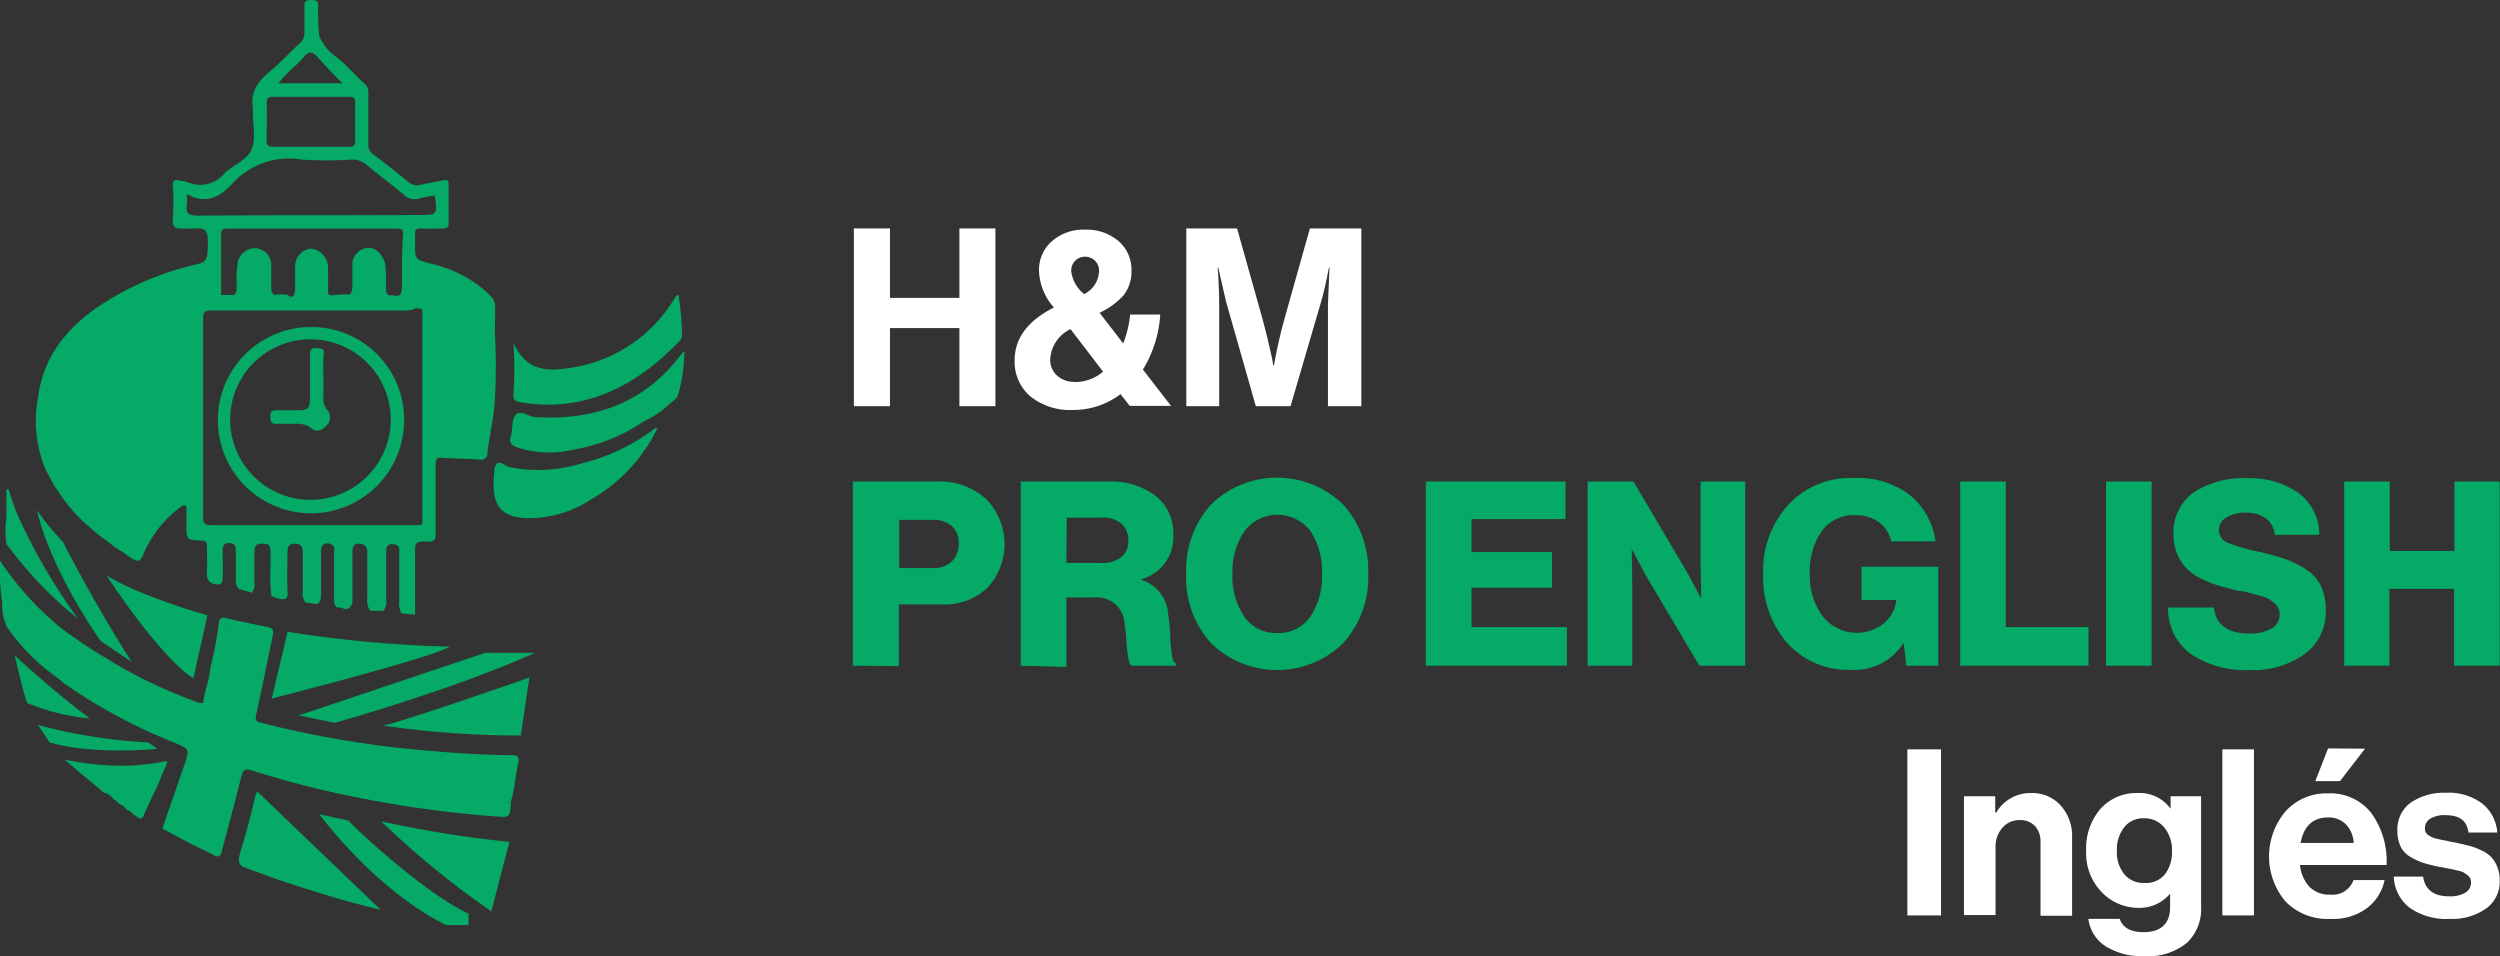 <svg xmlns="http://www.w3.org/2000/svg" viewBox="0 0 288.04 110.16"><rect x="0" y="0" width="288.04" height="110.16" fill="#333333" stroke="none"/><defs><style>.cls-1{fill:#04aa66;}.cls-2{fill:#fff;}</style></defs><g id="Capa_2" data-name="Capa 2"><g id="Capa_1-2" data-name="Capa 1"><path class="cls-1" d="M98.26,76.7V55.48h9.56a8,8,0,0,1,5.78,2,7.41,7.41,0,0,1,.17,10.24,7.16,7.16,0,0,1-5.21,1.92h-5v7.1Zm5.35-11.25h3.88a3,3,0,0,0,2.18-.77,2.72,2.72,0,0,0,.79-2.05,2.56,2.56,0,0,0-.79-2,3.06,3.06,0,0,0-2.18-.73h-3.88Z"/><path class="cls-1" d="M117.61,76.7V55.48h10.15a8.45,8.45,0,0,1,5.34,1.62,5.4,5.4,0,0,1,2.08,4.49,5,5,0,0,1-3.68,5.14v.09a4.36,4.36,0,0,1,3.08,3.88,21.68,21.68,0,0,1,.26,2.57,20.43,20.43,0,0,0,.19,2.28c.08.51.23.8.44.88v.27h-5.1c-.16-.1-.28-.39-.37-.86a18.73,18.73,0,0,1-.22-2c-.06-.87-.13-1.55-.21-2a3.18,3.18,0,0,0-3.53-3h-3.18v8Zm5.25-11.84h4a3.53,3.53,0,0,0,2.34-.68,2.35,2.35,0,0,0,.8-1.9,2.51,2.51,0,0,0-.77-1.92,3.17,3.17,0,0,0-2.25-.72h-4.07Z"/><path class="cls-1" d="M154.76,74.09a10.89,10.89,0,0,1-15.24,0,11.3,11.3,0,0,1-2.86-8,11.29,11.29,0,0,1,2.86-7.95,10.89,10.89,0,0,1,15.24,0,11.26,11.26,0,0,1,2.88,7.95A11.27,11.27,0,0,1,154.76,74.09Zm-7.6-1.16A4.39,4.39,0,0,0,151,71a8.36,8.36,0,0,0,1.32-4.91A8.44,8.44,0,0,0,151,61.21a4.78,4.78,0,0,0-7.63,0A8.3,8.3,0,0,0,142,66.13a8.27,8.27,0,0,0,1.35,4.9A4.39,4.39,0,0,0,147.16,72.93Z"/><path class="cls-1" d="M164.28,76.7V55.48h16.09v4.33H169.54v3.8h9.28v4.1h-9.28v4.54h11V76.7Z"/><path class="cls-1" d="M182.92,76.7V55.48h5.28l6.29,10.65,1.45,2.7H196c0-1.7-.06-2.8-.06-3.29V55.48h5.14V76.7H195.8l-6.24-10.51-1.51-2.85H188q.06,2.73.06,3.48V76.7Z"/><path class="cls-1" d="M213.24,77.17a9.36,9.36,0,0,1-7.24-3,11.42,11.42,0,0,1-2.85-8,11.2,11.2,0,0,1,3.15-8.28,9.74,9.74,0,0,1,7.27-2.81A9.9,9.9,0,0,1,220,57a8.27,8.27,0,0,1,3,5.38h-5.1a3.75,3.75,0,0,0-1.38-2.18,4.34,4.34,0,0,0-2.74-.84,4.51,4.51,0,0,0-3.91,1.87,8.16,8.16,0,0,0-1.35,4.89A7.79,7.79,0,0,0,210,71a5,5,0,0,0,7.07.8,4.06,4.06,0,0,0,1.41-2.61v-.06h-4V65.3h8.84V76.7h-3.68l-.3-2.56h-.06A6.66,6.66,0,0,1,213.24,77.17Z"/><path class="cls-1" d="M225.85,76.7V55.48h5.25V72.25h9.53V76.7Z"/><path class="cls-1" d="M242.65,76.7V55.48h5.25V76.7Z"/><path class="cls-1" d="M259.26,77.2a11.39,11.39,0,0,1-6.84-1.85A6.43,6.43,0,0,1,249.8,70h5.28q.33,3,4.15,3a5,5,0,0,0,2.42-.55,1.81,1.81,0,0,0,1-1.68,1.61,1.61,0,0,0-.62-1.29,3.72,3.72,0,0,0-1.26-.73c-.42-.13-1.23-.35-2.42-.65l-.12,0-.09,0-.11,0c-.91-.22-1.66-.41-2.24-.58a12.29,12.29,0,0,1-2-.77A6.44,6.44,0,0,1,252,65.57a5.3,5.3,0,0,1-1.11-1.65,5.49,5.49,0,0,1-.46-2.3,5.59,5.59,0,0,1,2.33-4.89,10.38,10.38,0,0,1,6.1-1.63,9.87,9.87,0,0,1,5.92,1.66,6,6,0,0,1,2.44,4.86h-5.13a2.61,2.61,0,0,0-1-1.88,3.81,3.81,0,0,0-2.37-.67,4,4,0,0,0-2.21.55,1.66,1.66,0,0,0-.85,1.44,1.54,1.54,0,0,0,1,1.47,21.63,21.63,0,0,0,3.8,1.08,28.09,28.09,0,0,1,2.88.82,11.68,11.68,0,0,1,2.3,1.14,4.72,4.72,0,0,1,1.75,1.91,6.37,6.37,0,0,1,.58,2.81,6,6,0,0,1-2.45,5.07A10.1,10.1,0,0,1,259.26,77.2Z"/><path class="cls-1" d="M270.09,76.7V55.48h5.25v8h7.45v-8H288V76.7h-5.25V67.85h-7.45V76.7Z"/><path class="cls-2" d="M98.38,46.8V26.32h4.16v8h8v-8h4.15V46.8h-4.15v-9h-8v9Z"/><path class="cls-2" d="M123.68,47.23a7.29,7.29,0,0,1-5-1.59,5.25,5.25,0,0,1-1.78-4.11c0-2.54,1.51-4.58,4.53-6.1a6.66,6.66,0,0,1-1.72-4.24,4.37,4.37,0,0,1,1.47-3.38A5.46,5.46,0,0,1,125,26.46a5.66,5.66,0,0,1,3.85,1.3,4.3,4.3,0,0,1,1.51,3.4,4.38,4.38,0,0,1-.92,2.88,8.81,8.81,0,0,1-2.75,2l2.72,3.53a12.27,12.27,0,0,0,.8-3.33h3.47a13.78,13.78,0,0,1-2,6.34l3.24,4.18h-4.76l-1.06-1.35A8.89,8.89,0,0,1,123.68,47.23Zm.14-3.21a5,5,0,0,0,3.27-1.2l-3.75-4.9A4.1,4.1,0,0,0,121,41.41a2.42,2.42,0,0,0,.81,1.88A2.92,2.92,0,0,0,123.82,44Zm-.4-12.78a4,4,0,0,0,1.49,2.64,3.05,3.05,0,0,0,1.72-2.67,1.59,1.59,0,0,0-.47-1.17,1.63,1.63,0,0,0-2.28,0A1.64,1.64,0,0,0,123.42,31.24Z"/><path class="cls-2" d="M136.68,46.8V26.32h5.85l2.89,10.28c.21.76.43,1.61.65,2.53s.38,1.66.5,2.2l.14.8h.06q.54-3,1.26-5.53l2.89-10.28h5.93V46.8H153V35.05l.18-4.24h-.06c-.31,1.61-.6,2.91-.89,3.9L148.69,46.8h-4l-3.44-12.09-.89-3.9h-.06c.12,1.72.17,3.14.17,4.24V46.8Z"/><path class="cls-2" d="M219.76,105.47V86.34h3.88v19.13Z"/><path class="cls-2" d="M229.88,91.74v1.88H230A4.54,4.54,0,0,1,234,91.37a4.42,4.42,0,0,1,3.42,1.43,5.25,5.25,0,0,1,1.32,3.71v9h-3.64V97a2.62,2.62,0,0,0-.63-1.82,2.27,2.27,0,0,0-1.76-.69,2.55,2.55,0,0,0-2,.88,3.27,3.27,0,0,0-.79,2.27v7.79h-3.64V91.74Z"/><path class="cls-2" d="M247.06,110.16a7.84,7.84,0,0,1-4.45-1.13,4.4,4.4,0,0,1-2-3.16h3.61q.54,1.53,2.76,1.53c2,0,3.05-1,3.05-2.86V103H250a4.58,4.58,0,0,1-3.59,1.6,5.86,5.86,0,0,1-4.24-1.79,6.43,6.43,0,0,1-1.81-4.76A7,7,0,0,1,242,93.2a5.54,5.54,0,0,1,4.29-1.83,4.38,4.38,0,0,1,3.8,1.82h0V91.74h3.51v12.69A5.38,5.38,0,0,1,252,108.6,7,7,0,0,1,247.06,110.16Zm-.05-8.43a2.85,2.85,0,0,0,2.43-1,4.22,4.22,0,0,0,.81-2.67,4.11,4.11,0,0,0-.85-2.67A2.93,2.93,0,0,0,247,94.28a2.74,2.74,0,0,0-2.23,1A4.11,4.11,0,0,0,243.9,98a4,4,0,0,0,.85,2.72A2.83,2.83,0,0,0,247,101.73Z"/><path class="cls-2" d="M256.05,105.47V86.34h3.64v19.13Z"/><path class="cls-2" d="M268.55,105.87a6.79,6.79,0,0,1-5.22-2,8.05,8.05,0,0,1,0-10.39,6.32,6.32,0,0,1,4.87-2.07,6,6,0,0,1,5,2.25,9.44,9.44,0,0,1,1.77,6H265a4.26,4.26,0,0,0,1.1,2.53,3.25,3.25,0,0,0,2.41.89,2.56,2.56,0,0,0,2.65-1.68h3.58a5.41,5.41,0,0,1-2,3.21A6.53,6.53,0,0,1,268.55,105.87Zm-.29-11.69q-2.65,0-3.19,2.94h6.11a3.24,3.24,0,0,0-.89-2.13A2.73,2.73,0,0,0,268.26,94.18Zm4.23-7.92L269.6,90h-2.84l1.47-3.77Z"/><path class="cls-2" d="M282.23,105.87a7.35,7.35,0,0,1-4.61-1.29A4.76,4.76,0,0,1,275.8,101h3.38c.23,1.52,1.23,2.27,3,2.27a3.42,3.42,0,0,0,1.86-.42,1.32,1.32,0,0,0,.66-1.15,1.3,1.3,0,0,0-.09-.49,1,1,0,0,0-.32-.38l-.41-.29a2.19,2.19,0,0,0-.6-.21l-.65-.16-.78-.15-.76-.14a16,16,0,0,1-1.84-.45,7.59,7.59,0,0,1-1.48-.67,2.82,2.82,0,0,1-1.17-1.2,4.12,4.12,0,0,1-.38-1.83,3.78,3.78,0,0,1,1.56-3.27,6.76,6.76,0,0,1,4-1.12A6.4,6.4,0,0,1,286,92.59a4.71,4.71,0,0,1,1.73,3.33H284.4c-.15-1.34-1-2-2.65-2a3.16,3.16,0,0,0-1.73.4,1.27,1.27,0,0,0-.63,1.13,1.08,1.08,0,0,0,.09.44.91.91,0,0,0,.33.35,4.77,4.77,0,0,0,.44.24,3.59,3.59,0,0,0,.61.18l.7.16c.2,0,.46.1.8.16l.8.15c.58.13,1,.24,1.41.34a7.72,7.72,0,0,1,1.27.48,3.89,3.89,0,0,1,1.14.75,3.38,3.38,0,0,1,.72,1.12,4,4,0,0,1,.31,1.65,3.81,3.81,0,0,1-1.59,3.22A6.8,6.8,0,0,1,282.23,105.87Z"/><g id="Capa_2-2" data-name="Capa 2"><g id="Capa_1-2-2" data-name="Capa 1-2"><path class="cls-1" d="M2.54,60.45A67.36,67.36,0,0,0,9,71.3a45.09,45.09,0,0,1-7.84-8.08l-.42-.51a10.53,10.53,0,0,1,0-3.07V56.38H1A25.65,25.65,0,0,0,2.54,60.45Z"/><path class="cls-1" d="M43.91,104.84c-2-.5-4-1-6.27-1.7-2.79-.86-5.52-1.71-8.23-2.75h0a3.19,3.19,0,0,1-.5-.18l-.49-.18c-1-.27-1-.86-.77-1.71.64-2.14,1-3.42,1.55-5.67a6.72,6.72,0,0,1,.43-1.47h0l14.06,13.48.19.18h0Z"/><path class="cls-1" d="M19.12,88.22c-.32.69-.7,1.71-1,2.38-.54,1.11-1.09,2.23-1.59,3.41-.18.37-.35.34-.65.16a7.47,7.47,0,0,1-1-.78c-.26,0-.39-.24-.56-.42a1,1,0,0,0-.3-.21l-.6-.44h0a1.06,1.06,0,0,0-.29-.22h0L13,92a1.5,1.5,0,0,0-.86-.64l-.14,0-.21-.18C10.28,89.86,9.1,89,7.48,87.52a32.34,32.34,0,0,0,5.46.68,25,25,0,0,0,5.54-.38C19.33,87.62,19.34,87.61,19.12,88.22Z"/><path class="cls-1" d="M12.92,91.88l.2.15L13,92Z"/><path class="cls-1" d="M14,92.71l-.23-.07c-.14-.11-.25-.25-.37-.36Z"/><path class="cls-1" d="M58.83,92.36a.3.3,0,0,1-.4,0h.4Z"/><path class="cls-1" d="M58.83,92.36a.3.3,0,0,1-.4,0h.4Z"/><path class="cls-1" d="M58.93,87c-3.49,0-7-.27-10.44-.58a115.8,115.8,0,0,1-18.31-3.12c-.57-.13-.86-.3-.66-1,.68-3,1.25-6,1.9-9,.15-.69,0-1-.72-1.09-1.56-.3-3.13-.63-4.68-1-.5-.11-.72,0-.8.53a42.51,42.51,0,0,1-1,5.26c-.08,1.31-.64,2.56-.79,3.83a.2.2,0,0,0,0,.15,1.85,1.85,0,0,1-.47,0,55.46,55.46,0,0,1-10.71-5.13,56.52,56.52,0,0,1-5.28-3.54A35.43,35.43,0,0,1,0,64.6a26.14,26.14,0,0,0,.25,4.84,6.12,6.12,0,0,0,.54,2.78,23.44,23.44,0,0,0,6,6c.19.17.38.35.57.5A62,62,0,0,0,20,85.53c1.87.78,1.87.77,1.2,2.72l-2.5,7.22,3.35,1.78c.85.42,1.7.8,2.56,1.26.59.32.8.16.95-.45.75-2.87,1.54-5.73,2.25-8.61.2-.79.45-.93,1.22-.68a109.85,109.85,0,0,0,12,3.08,128.8,128.8,0,0,0,16.12,2.22c1.57.11,1.6.14,1.71-1.48a.6.6,0,0,0,0-.19.3.3,0,0,1-.4,0h.39c.46-1.47.53-3,.86-4.5C59.86,87.14,59.62,87,58.93,87ZM26.08,72.27a.29.29,0,0,1,.26-.16A.87.87,0,0,0,26.08,72.27Z"/><path class="cls-1" d="M35.92,37.68A10.73,10.73,0,1,0,46.56,48.5a1.47,1.47,0,0,0,0-.21A10.65,10.65,0,0,0,35.92,37.68Zm-.21,19.91a9.25,9.25,0,1,1,.12,0Z"/><path class="cls-1" d="M37.26,43.57v2.12a2,2,0,0,0,.47,1.57A1.26,1.26,0,0,1,37.64,49c-.46.54-1.16.85-1.71.39-.86-.73-1.84-.54-2.8-.57H32.07c-.6.05-.93,0-.93-.8s.41-.77,1-.75H34.4c1.07,0,1.31-.25,1.31-1.28V40.83c0-.64.24-.73.78-.71s.86,0,.81.69C37.21,41.79,37.26,42.71,37.26,43.57Z"/><path class="cls-1" d="M8,87.76s1.86,1.71,4.09,3.48l.86.64"/><path class="cls-1" d="M13.44,92.26a2.21,2.21,0,0,1-.29-.22"/><path class="cls-1" d="M14,92.71l.3.22c.61.43,1.21.85,1.78,1.19"/><path class="cls-1" d="M18.14,86.28s-7.48.74-12.43-.75l-1.33-2a60,60,0,0,0,12.69,2Z"/><path class="cls-1" d="M36.77,93.8s3.74.85,3.41.75,8.55,8.34,13.8,10.71v1.32H51.42S44.33,103.55,36.77,93.8Z"/><path class="cls-1" d="M56.61,105l2.08-8a129.68,129.68,0,0,1-14.77-2.37A99.34,99.34,0,0,0,56.61,105Z"/><path class="cls-1" d="M61,78.06s-15.38,5.39-16.9,5.53A109.42,109.42,0,0,0,60,84.74Z"/><path class="cls-1" d="M61.64,75.22H55.88L34.41,82.43l4.14.85S52.09,79.52,61.64,75.22Z"/><path class="cls-1" d="M51.81,74.5a140.67,140.67,0,0,1-18.67-1.71l-1.83,7.69S50.3,75.65,51.81,74.5Z"/><path class="cls-1" d="M22.28,78.15,23.9,70.9S16,68.68,12.27,66.29C12.24,66.28,18.42,75.75,22.28,78.15Z"/><path class="cls-1" d="M15.18,76.27s-3.42-2.3-3.56-2.41S5.88,65.78,4.25,58.77a29.79,29.79,0,0,0,3,3.66S10.75,69.37,15.18,76.27Z"/><path class="cls-1" d="M1.69,75.5s1,4.37,1.44,5.5a25.06,25.06,0,0,0,7.22,1.78A111.51,111.51,0,0,1,1.69,75.5Z"/><path class="cls-1" d="M38.06,34v0h0Z"/><path class="cls-1" d="M33.07,34.08h0Z"/><path class="cls-1" d="M26.84,34.06a.06.06,0,0,1,0-.06h0Z"/><path class="cls-1" d="M25.31,34h0l.05,0h0Z"/><polygon class="cls-1" points="31.34 33.97 31.34 33.97 31.35 33.97 31.34 33.97 31.34 33.97"/><path class="cls-1" d="M19.4,58.64h0Z"/><path class="cls-1" d="M47.17,35h.1l-.12-.09S47.16,35,47.17,35Z"/><path class="cls-1" d="M43.7,35l-.08.06h.08Z"/><path class="cls-1" d="M57.05,39.06c-.06-1,0-1.8,0-2.89s.08-1.57-.71-2.23a5,5,0,0,0-.52-.5,1.6,1.6,0,0,0-.4-.33,14.6,14.6,0,0,0-5.67-2.71c-1.89-.5-1.93-.42-1.93-2.32a7.85,7.85,0,0,0,0-1c-.06-.55.09-.8.73-.76.85.06,1.7,0,2.5,0,.52,0,.65-.17.64-.66V21.27c0-.51-.19-.6-.62-.5-.86.18-1.71.32-2.57.51A1.51,1.51,0,0,1,47.09,21c-1.31-1.09-2.69-2.17-4.11-3.24a1.23,1.23,0,0,1-.54-1.12V10.73A1.33,1.33,0,0,0,42,9.64c-1.11-1-2.1-2.19-3.29-3.1a5.58,5.58,0,0,1-1.93-2.42,29.17,29.17,0,0,1-.12-3.5h0c0-.49-.26-.62-.79-.62s-.85.08-.79.73c0,1,0,2,0,3A1.54,1.54,0,0,1,34.52,5c-1.18,1.09-2.26,2.28-3.5,3.3s-2.19,2.27-1.88,4.06c0,.23,0,.45,0,.67,0,1.44.37,3.07-.19,4.27S26.85,19,25.84,20a3.6,3.6,0,0,1-4.2,1,5.08,5.08,0,0,0-.94-.2c-.55-.13-.86,0-.78.64a29.33,29.33,0,0,1,0,3.75c-.06.85.14,1.14.85,1.14H22.6a1.57,1.57,0,0,1,1,.18,1.2,1.2,0,0,1,.31.76,9.41,9.41,0,0,1,0,1.76c-.08,1-.33,1.18-1.15,1.4a33.83,33.83,0,0,0-12.07,5.34c-3.41,2.52-5.75,5.7-6.3,10h0a14.28,14.28,0,0,0,.55,7.5c.14.39.24.62.36.94.33.59.64,1.22,1,1.82.11.17.21.28.3.43l.44.66a18.16,18.16,0,0,0,3.34,3.66c.38.31.67.6,1,.86s.79.58,1.28.94a7.07,7.07,0,0,0,.93.7,9.31,9.31,0,0,1,1.11.74l.54.34c.66.43,1,.31,1.27-.49a13.15,13.15,0,0,1,4.35-5.49.53.53,0,0,1,.52-.12c.09,0,.1.27.1.41v1.83c0,1.71,0,1.71,1.71,1.78.52,0,.66.19.65.67,0,1,.06,1.93,0,2.87s.23,1.43,1.16,1.52c.73.06.63-.52.65-.91.07-1,0-2,0-3,0-.51.15-.86.75-.86s.77.34.77.86v3.15a1.6,1.6,0,0,0,.32,1.25L29,68.3a1.44,1.44,0,0,0,.31-1.16V63.79c0-.61,0-1.16.86-1.15s1,.17,1,1.1v1.71a16.53,16.53,0,0,0,.11,3.22,3.22,3.22,0,0,0,1.49.37c.48-.19.36-.61.35-1-.06-1.47,0-2.93,0-4.4,0-.55.1-1,.85-1s.91.42.91,1v4.49a1.92,1.92,0,0,0,.29,1.28l1.33.19c.52-.27.48-.78.49-1.26v-4.8c0-.79.45-1.11,1.08-.86s.41.61.42,1v5c0,.47-.08,1,.36,1.34.46-.23.94.46,1.4,0s.36-.86.36-1.32V63.57c0-.61.21-1,.85-.93s.86.46.86,1V69a1.77,1.77,0,0,0,.37,1.38h1.5a1.89,1.89,0,0,0,.3-1.37V63.58c0-.77.35-1,1-.85s.5.59.51,1v5.56a2,2,0,0,0,.29,1.38l1.53.14V64c0-1.61,0-1.61,1.57-1.61.73,0,.81-.26.8-.85v-8c0-.61.13-.86.79-.8,1.42.1,2.87.11,4.27.21a.76.76,0,0,0,.91-.56.82.82,0,0,0,0-.27c.22-1.76.62-3.48.8-5.27A65.16,65.16,0,0,0,57.05,39.06ZM4.41,45.81l0,.07Zm15,12.83ZM34.07,7.53A11.91,11.91,0,0,0,35,6.59c.56-.73,1-.69,1.61,0,.85,1,1.86,2,2.84,3H32.08A16.23,16.23,0,0,1,34.07,7.53Zm-2.48,3.63h8.59c.5,0,.75.05.74.65v4.41c0,.57-.19.7-.72.69H31.47c-.6,0-.76-.19-.75-.77,0-1.4.06-2.81,0-4.22C30.73,11.23,31,11.11,31.59,11.16Zm-8.9,13.67c-1,0-1.31-.27-1.16-1.21a8.83,8.83,0,0,0,0-1.26c2.23,1.27,3.86.29,5.25-1.21a8.79,8.79,0,0,1,7.93-2.77,44.07,44.07,0,0,0,5.86,0,2.45,2.45,0,0,1,1.65.6c1.4,1.16,2.87,2.26,4.27,3.42a1.76,1.76,0,0,0,1.82.47,11.9,11.9,0,0,1,1.78-.34c.31,2.24.31,2.24-1.83,2.24-8.56.06-17.08,0-25.61.08ZM47.27,35h-.1v-.09l.12.09Zm-1-1.71c0,1.22-.91.63-1.46.75-.41-.28-.33-.72-.34-1.11a17,17,0,0,0-.1-2.57c-.51-1.62-1.71-2.23-2.92-1.48a1.94,1.94,0,0,0-.85,1.71v2.29c0,.36,0,.77-.31,1.05a13.5,13.5,0,0,0-2.11.1.14.14,0,0,0-.09,0v0h0c-.44-.13-.29-.51-.29-.8v-2.3a2.23,2.23,0,0,0-2-2.29A2.05,2.05,0,0,0,34,30.83v2.32a1.87,1.87,0,0,1-.18.93.45.45,0,0,1-.29.12l-.3-.11h0V34a4,4,0,0,0-1.62,0s0-.07-.06-.07h0c-.38-.31-.29-.76-.3-1.16V30.42a1.91,1.91,0,0,0-1.71-1.81,2,2,0,0,0-2.13,1.55,11.64,11.64,0,0,0-.14,2.57c0,.43.09.9-.29,1.26v0H25.46l-.05,0h.07V27c0-.51.15-.66.66-.66H45.85c.44,0,.61.12.6.59C46.29,29.05,46.3,31.17,46.31,33.32ZM43.75,35Zm4.91,1.89v23.5a.83.83,0,0,1-.4.11H24.79c-1.35,0-1.39,0-1.39-1.41V37.19c0-1.41,0-1.42,1.46-1.42H46a5.87,5.87,0,0,0,1.62-.11.68.68,0,0,0,.26-.18h0c.24.15.7-.13.79.37,0,.3,0,.65,0,1Z"/><path class="cls-1" d="M59.91,46.33a18.09,18.09,0,0,0,5.64.13c5.13-.72,9.2-3.5,12.72-7.15a1,1,0,0,0,.31-.77,34.49,34.49,0,0,0-.4-4.54H78a1.76,1.76,0,0,0-.24.3,16.81,16.81,0,0,1-12.6,8.16c-3.09.46-4.8-.4-6-2.94a46,46,0,0,1,0,5.87C59.1,46.05,59.36,46.24,59.91,46.33Z"/><path class="cls-1" d="M75.22,49.55A23.56,23.56,0,0,1,67,53.4a17.2,17.2,0,0,1-8.25.44c-.54-.11-1.12-.8-1.51-.4s-.27,1.15-.36,1.71a5,5,0,0,0,0,.77c0,2.41,1,3.55,3.42,3.76a12.93,12.93,0,0,0,7.74-2.1,19.06,19.06,0,0,0,7.69-8.21A.42.42,0,0,0,75.22,49.55Z"/><path class="cls-1" d="M78.73,40.54c-.13.15-.25.29-.37.45-4.18,5.47-9.85,7.43-16.53,7.08-.85,0-1.81-.85-2.37-.32s-.34,1.64-.59,2.46.06,1.11.75,1.35a12,12,0,0,0,6.53.23,20.77,20.77,0,0,0,8.08-3.27h0a11.52,11.52,0,0,0,3.06-2.11c.34-.28.75-.52.86-1a18.74,18.74,0,0,0,.7-4.88Z"/></g></g></g></g></svg>